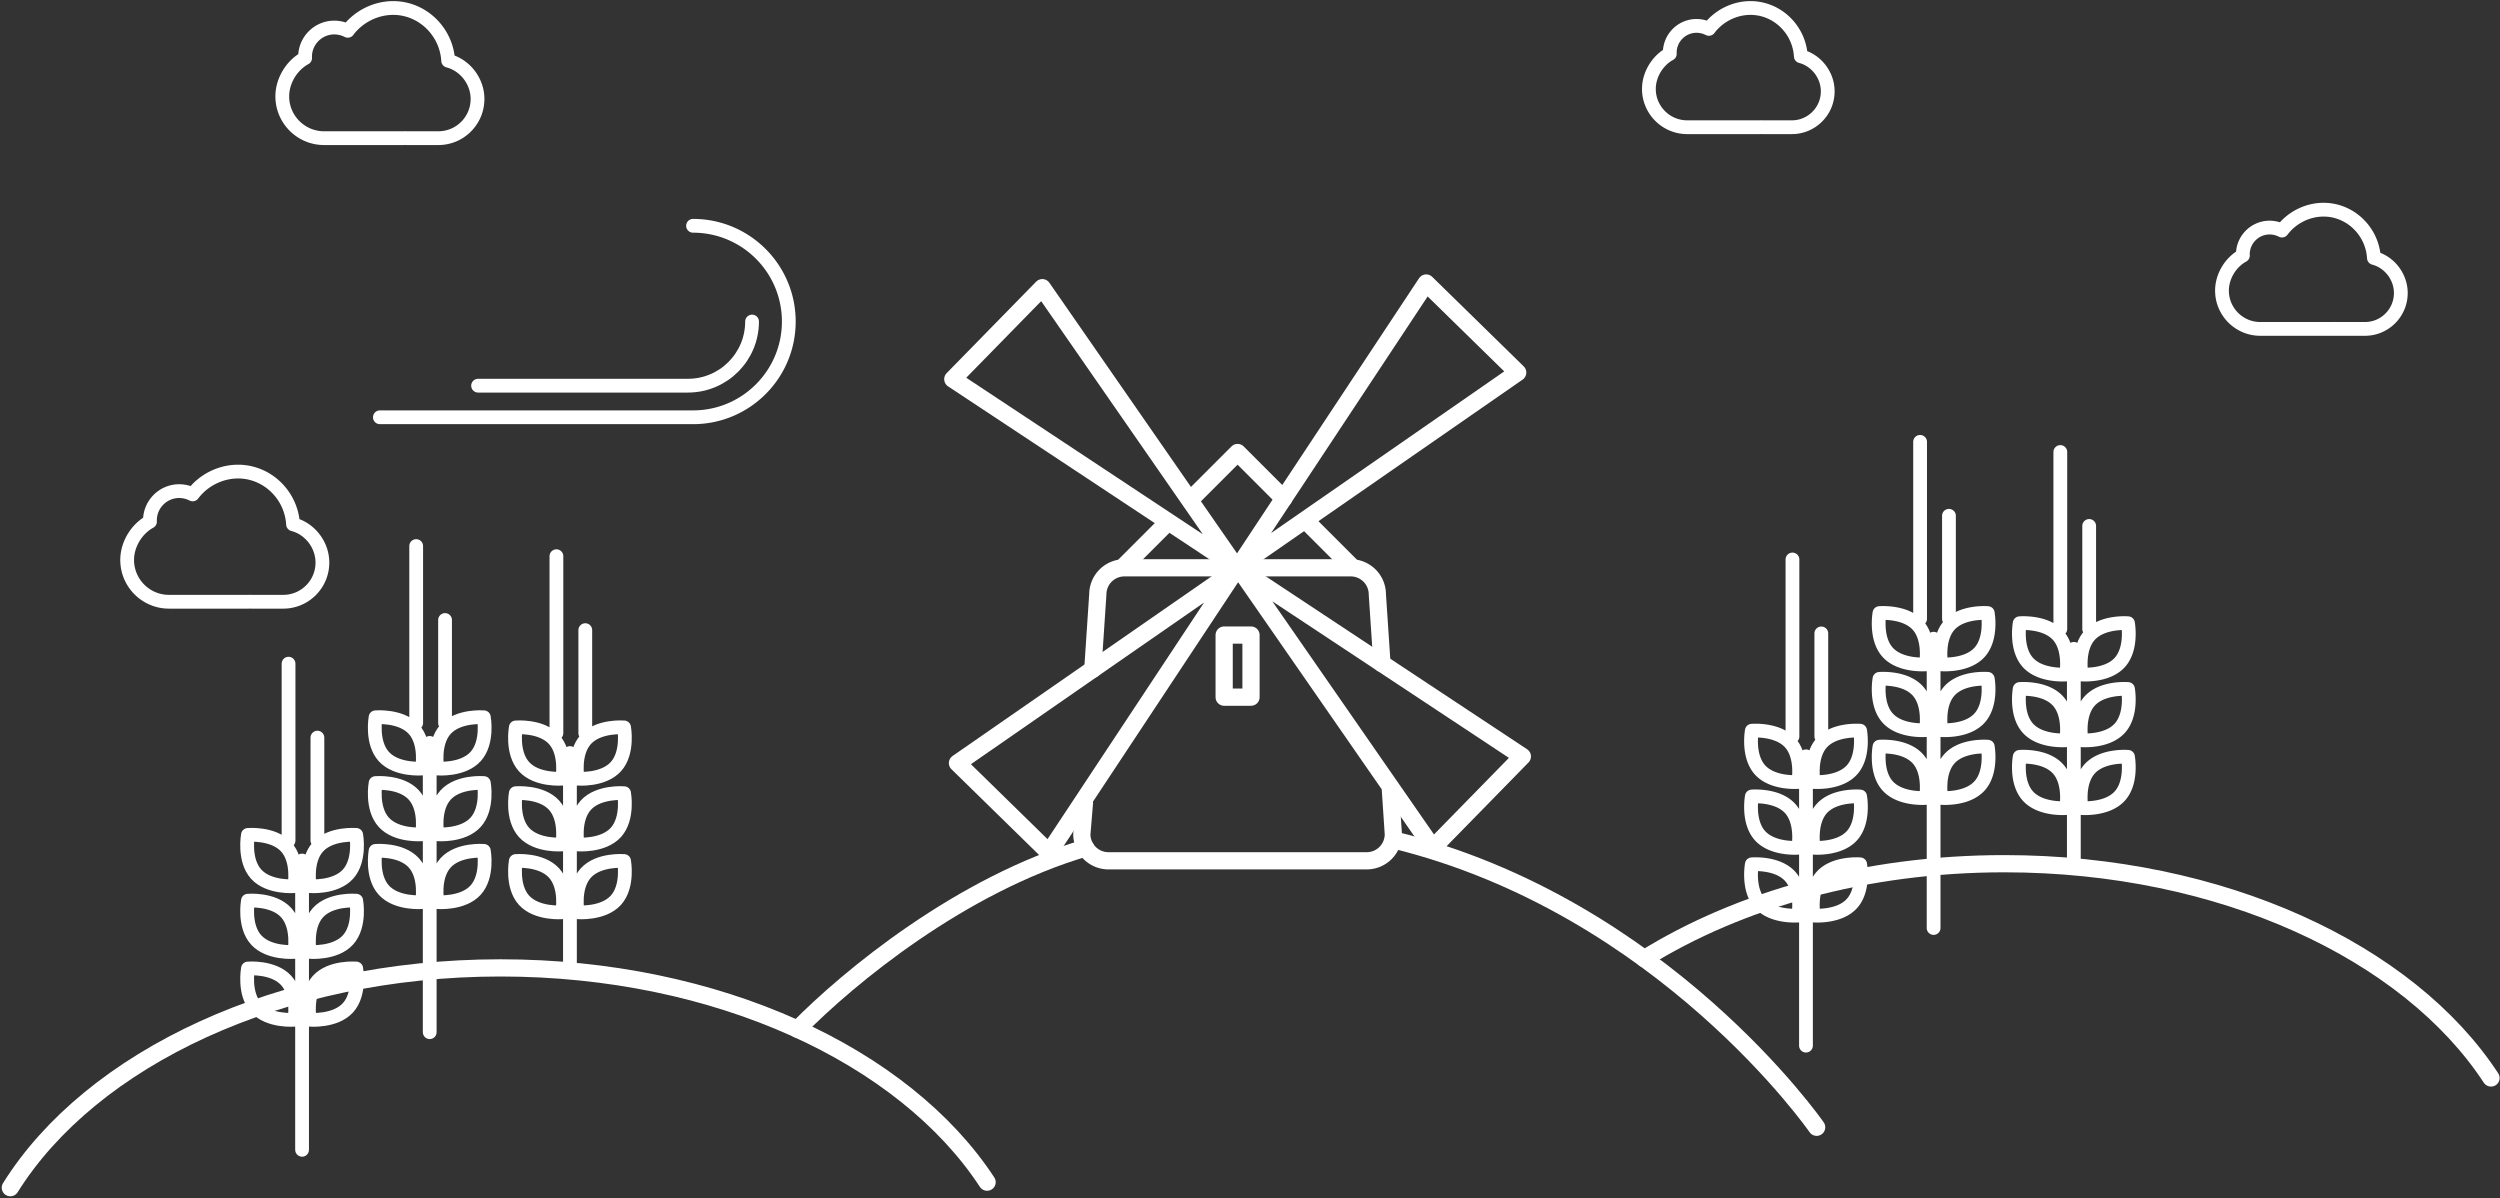 <svg width="726" height="348" xmlns="http://www.w3.org/2000/svg">
  <rect width="100%" height="100%" fill="#333333" stroke="none"/>
  <g stroke="#FFF" fill="none" fill-rule="evenodd" stroke-linecap="round" stroke-linejoin="round">
    <path d="M404.624 243.887c78.366 19.122 122.932 83.472 122.932 83.472M231.608 298.883c14.954-15.234 47.566-42.045 83.675-52.646" stroke-width="5"/>
    <path d="M403.777 229.524l.847 12.719a7.732 7.732 0 01-7.731 7.733h-74.998a7.73 7.73 0 01-7.73-7.733l.757-9.085M317.355 194.335l1.447-21.712a7.732 7.732 0 017.732-7.732h65.718a7.73 7.73 0 017.73 7.732l1.338 20.072" stroke-width="5"/>
    <path stroke-width="5" d="M363.292 184.416h-7.795v18.042h7.795zM379.646 151.659l12.455 12.455M346.338 144.463l13.055-13.058 13.372 13.371M326.687 164.114l11.918-11.921"/>
    <path stroke-width="5" d="M359.867 164.269l80.874-56.085-26.568-25.996zM358.921 165.509l-80.874 56.087 26.568 25.994zM401.325 192.696l-41.309-27.333 56.085 80.873 25.995-26.566zM345.508 145.288l-42.82-61.746-25.995 26.567 62.28 41.205M338.974 151.314l19.8 13.102-13.265-19.128M3 344.906c23.451-37.512 78.352-63.83 142.34-63.83 63.071 0 117.313 25.572 141.312 62.225"/>
    <path d="M83.112 245.937c3.73 4.109 2.393 11.4 2.393 11.4s-7.387.629-11.114-3.479c-3.73-4.112-2.393-11.404-2.393-11.404s7.382-.625 11.114 3.483zM92.331 245.937c-3.729 4.109-2.392 11.4-2.392 11.4s7.387.629 11.114-3.479c3.73-4.112 2.394-11.404 2.394-11.404s-7.387-.625-11.116 3.483zM83.112 265.036c3.73 4.11 2.393 11.402 2.393 11.402s-7.387.627-11.114-3.483c-3.73-4.107-2.393-11.4-2.393-11.4s7.382-.627 11.114 3.481zM92.331 265.036c-3.729 4.11-2.392 11.402-2.392 11.402s7.387.627 11.114-3.483c3.73-4.107 2.394-11.4 2.394-11.4s-7.387-.627-11.116 3.481zM83.112 284.734c3.73 4.108 2.393 11.4 2.393 11.4s-7.387.627-11.114-3.483c-3.73-4.107-2.393-11.399-2.393-11.399s7.382-.625 11.114 3.482zM92.331 284.734c-3.729 4.108-2.392 11.4-2.392 11.4s7.387.627 11.114-3.483c3.73-4.107 2.394-11.399 2.394-11.399s-7.387-.625-11.116 3.482zM83.795 244.113v-51.382M92.177 244.113v-29.909M87.722 249.896v84.006M120.179 211.779c3.729 4.108 2.392 11.4 2.392 11.4s-7.386.629-11.114-3.479c-3.729-4.114-2.393-11.404-2.393-11.404s7.382-.626 11.115 3.483zM129.397 211.779c-3.729 4.108-2.392 11.4-2.392 11.4s7.386.629 11.114-3.479c3.73-4.114 2.395-11.404 2.395-11.404s-7.388-.626-11.117 3.483zM120.179 230.876c3.729 4.112 2.392 11.402 2.392 11.402s-7.386.627-11.114-3.482c-3.729-4.108-2.393-11.398-2.393-11.398s7.382-.63 11.115 3.478zM129.397 230.876c-3.729 4.112-2.392 11.402-2.392 11.402s7.386.627 11.114-3.482c3.73-4.108 2.395-11.398 2.395-11.398s-7.388-.63-11.117 3.478zM120.179 250.577c3.729 4.105 2.392 11.397 2.392 11.397s-7.386.627-11.114-3.482c-3.729-4.108-2.393-11.398-2.393-11.398s7.382-.627 11.115 3.483zM129.397 250.577c-3.729 4.105-2.392 11.397-2.392 11.397s7.386.627 11.114-3.482c3.73-4.108 2.395-11.398 2.395-11.398s-7.388-.627-11.117 3.483zM120.861 209.955v-51.384M129.243 209.955v-29.911M124.789 215.739v84.006M160.901 214.725c3.73 4.107 2.393 11.4 2.393 11.4s-7.387.629-11.115-3.479c-3.729-4.112-2.392-11.404-2.392-11.404s7.382-.627 11.114 3.483zM170.121 214.725c-3.73 4.107-2.392 11.4-2.392 11.4s7.387.629 11.114-3.479c3.731-4.112 2.394-11.404 2.394-11.404s-7.387-.627-11.116 3.483zM160.901 233.822c3.73 4.111 2.393 11.402 2.393 11.402s-7.387.627-11.115-3.483c-3.729-4.108-2.392-11.398-2.392-11.398s7.382-.629 11.114 3.479zM170.121 233.822c-3.73 4.111-2.392 11.402-2.392 11.402s7.387.627 11.114-3.483c3.731-4.108 2.394-11.398 2.394-11.398s-7.387-.629-11.116 3.479zM160.901 253.522c3.73 4.106 2.393 11.398 2.393 11.398s-7.387.627-11.115-3.483c-3.729-4.107-2.392-11.398-2.392-11.398s7.382-.627 11.114 3.483zM170.121 253.522c-3.73 4.106-2.392 11.398-2.392 11.398s7.387.627 11.114-3.483c3.731-4.107 2.394-11.398 2.394-11.398s-7.387-.627-11.116 3.483zM161.584 212.9v-51.383M169.967 212.9v-29.91M165.511 218.684v62.535" stroke-width="4"/>
    <path d="M477.526 278.388c27.509-17.116 64.224-27.568 104.547-27.568 63.071 0 117.314 25.572 141.313 62.225" stroke-width="5"/>
    <path d="M519.846 215.682c3.73 4.108 2.393 11.4 2.393 11.4s-7.386.627-11.114-3.479c-3.73-4.113-2.393-11.404-2.393-11.404s7.382-.627 11.114 3.483zM529.065 215.682c-3.73 4.108-2.392 11.4-2.392 11.4s7.386.627 11.113-3.479c3.73-4.113 2.395-11.404 2.395-11.404s-7.387-.627-11.116 3.483zM519.846 234.779c3.73 4.11 2.393 11.402 2.393 11.402s-7.386.627-11.114-3.483c-3.73-4.107-2.393-11.398-2.393-11.398s7.382-.629 11.114 3.479zM529.065 234.779c-3.73 4.11-2.392 11.402-2.392 11.402s7.386.627 11.113-3.483c3.73-4.107 2.395-11.398 2.395-11.398s-7.387-.629-11.116 3.479zM519.846 254.477c3.73 4.108 2.393 11.4 2.393 11.4s-7.386.627-11.114-3.483c-3.73-4.107-2.393-11.399-2.393-11.399s7.382-.626 11.114 3.482zM529.065 254.477c-3.73 4.108-2.392 11.4-2.392 11.4s7.386.627 11.113-3.483c3.73-4.107 2.395-11.399 2.395-11.399s-7.387-.626-11.116 3.482zM520.529 213.856v-51.38M528.911 213.856v-29.909M524.455 219.64v84.007M556.912 181.522c3.73 4.108 2.393 11.4 2.393 11.4s-7.387.629-11.114-3.479c-3.731-4.112-2.393-11.404-2.393-11.404s7.383-.624 11.114 3.483zM566.132 181.522c-3.73 4.108-2.393 11.4-2.393 11.4s7.387.629 11.114-3.479c3.73-4.112 2.395-11.404 2.395-11.404s-7.388-.624-11.116 3.483zM556.912 200.621c3.73 4.11 2.393 11.4 2.393 11.4s-7.387.629-11.114-3.482c-3.731-4.106-2.393-11.398-2.393-11.398s7.383-.629 11.114 3.48zM566.132 200.621c-3.73 4.11-2.393 11.4-2.393 11.4s7.387.629 11.114-3.482c3.73-4.106 2.395-11.398 2.395-11.398s-7.388-.629-11.116 3.48zM556.912 220.32c3.73 4.107 2.393 11.398 2.393 11.398s-7.387.627-11.114-3.483c-3.731-4.106-2.393-11.398-2.393-11.398s7.383-.627 11.114 3.483zM566.132 220.32c-3.73 4.107-2.393 11.398-2.393 11.398s7.387.627 11.114-3.483c3.73-4.106 2.395-11.398 2.395-11.398s-7.388-.627-11.116 3.483zM557.596 179.698v-51.383M565.976 179.698v-29.911M561.521 185.482v84.006M597.635 184.469c3.73 4.107 2.394 11.4 2.394 11.4s-7.388.629-11.115-3.479c-3.73-4.112-2.394-11.404-2.394-11.404s7.383-.628 11.115 3.483zM606.854 184.469c-3.73 4.107-2.393 11.4-2.393 11.4s7.388.629 11.114-3.479c3.731-4.112 2.395-11.404 2.395-11.404s-7.388-.628-11.116 3.483zM597.635 203.566c3.73 4.11 2.394 11.4 2.394 11.4s-7.388.627-11.115-3.483c-3.73-4.105-2.394-11.398-2.394-11.398s7.383-.629 11.115 3.481zM606.854 203.566c-3.73 4.11-2.393 11.4-2.393 11.4s7.388.627 11.114-3.483c3.731-4.105 2.395-11.398 2.395-11.398s-7.388-.629-11.116 3.481zM597.635 223.265c3.73 4.108 2.394 11.398 2.394 11.398s-7.388.627-11.115-3.483c-3.73-4.105-2.394-11.396-2.394-11.396s7.383-.629 11.115 3.481zM606.854 223.265c-3.73 4.108-2.393 11.398-2.393 11.398s7.388.627 11.114-3.483c3.731-4.105 2.395-11.396 2.395-11.396s-7.388-.629-11.116 3.481zM598.316 182.643v-51.382M606.699 182.643v-29.91M602.244 188.428v62.534M85.098 152.255c-.498-8.509-7.51-15.305-15.959-15.305-5.13 0-10.1 2.514-13.185 6.621-.068-.037-.142-.06-.216-.097a10.082 10.082 0 00-.568-.254c-.108-.041-.216-.078-.327-.12a11.634 11.634 0 00-.58-.18c-.11-.028-.218-.06-.33-.083a9.374 9.374 0 00-.647-.115 2.812 2.812 0 00-.289-.047 9.54 9.54 0 00-.948-.055c-4.693 0-8.504 3.816-8.504 8.503 0 .12.002.24.012.355v.005c-3.93 2.146-6.629 6.631-6.629 11.125 0 6.696 5.443 12.14 12.14 12.14h23.158c.097 0 .194-.005.296-.014l.055-.01.13.01c.097.009.193.014.29.014h9.266c6.266 0 11.364-5.098 11.364-11.365-.002-5.186-3.619-9.841-8.529-11.128zM130.146 17.628c-.499-8.51-7.513-15.305-15.961-15.305-5.131 0-10.101 2.514-13.184 6.62-.067-.036-.142-.06-.215-.096a9.801 9.801 0 00-.569-.254c-.108-.041-.216-.078-.326-.12a11.674 11.674 0 00-.582-.18c-.11-.028-.217-.06-.329-.083a9.483 9.483 0 00-.647-.115 2.857 2.857 0 00-.289-.047 9.542 9.542 0 00-.949-.055c-4.692 0-8.502 3.816-8.502 8.503 0 .12.002.24.012.355v.005c-3.93 2.146-6.63 6.63-6.63 11.125 0 6.696 5.443 12.14 12.14 12.14h23.157c.097 0 .193-.005.295-.014l.056-.01.129.01c.098.009.195.014.292.014h9.265c6.266 0 11.364-5.098 11.364-11.365 0-5.186-3.616-9.841-8.527-11.128zM689.386 74.91c-.456-7.792-6.88-14.018-14.619-14.018-4.698 0-9.251 2.303-12.075 6.064-.062-.033-.13-.055-.197-.09a9.886 9.886 0 00-.521-.231c-.099-.037-.197-.071-.299-.11a9.432 9.432 0 00-.532-.164c-.102-.025-.198-.055-.302-.076a8.415 8.415 0 00-.593-.105 2.443 2.443 0 00-.265-.042 8.557 8.557 0 00-.869-.051c-4.299 0-7.789 3.495-7.789 7.788 0 .11.002.22.012.326v.004c-3.6 1.965-6.072 6.073-6.072 10.189 0 6.133 4.985 11.12 11.117 11.12h21.214c.089 0 .178-.004.271-.013l.051-.01.118.01c.089.009.178.013.267.013h8.485c5.739 0 10.41-4.67 10.41-10.41-.002-4.75-3.315-9.014-7.812-10.193zM522.96 16.342c-.456-7.793-6.88-14.02-14.618-14.02-4.699 0-9.251 2.304-12.075 6.065-.062-.033-.13-.055-.197-.09a9.92 9.92 0 00-.522-.231c-.098-.037-.197-.071-.299-.11a9.432 9.432 0 00-.532-.164c-.102-.025-.198-.055-.302-.076a8.415 8.415 0 00-.593-.105 2.443 2.443 0 00-.265-.042 8.557 8.557 0 00-.869-.051c-4.299 0-7.788 3.495-7.788 7.788 0 .11.002.22.011.326v.004c-3.6 1.965-6.072 6.073-6.072 10.189 0 6.133 4.986 11.12 11.118 11.12h21.213c.089 0 .178-.004.271-.013l.051-.01.118.01c.089.009.178.013.267.013h8.486c5.738 0 10.409-4.67 10.409-10.41-.002-4.75-3.315-9.015-7.812-10.193zM110.323 121.177h90.939c15.355 0 27.804-12.448 27.804-27.803 0-15.356-12.448-27.804-27.804-27.804" stroke-width="4"/>
    <path d="M138.833 112.003h60.936c10.29 0 18.631-8.341 18.631-18.63" stroke-width="4"/>
  </g>
</svg>
